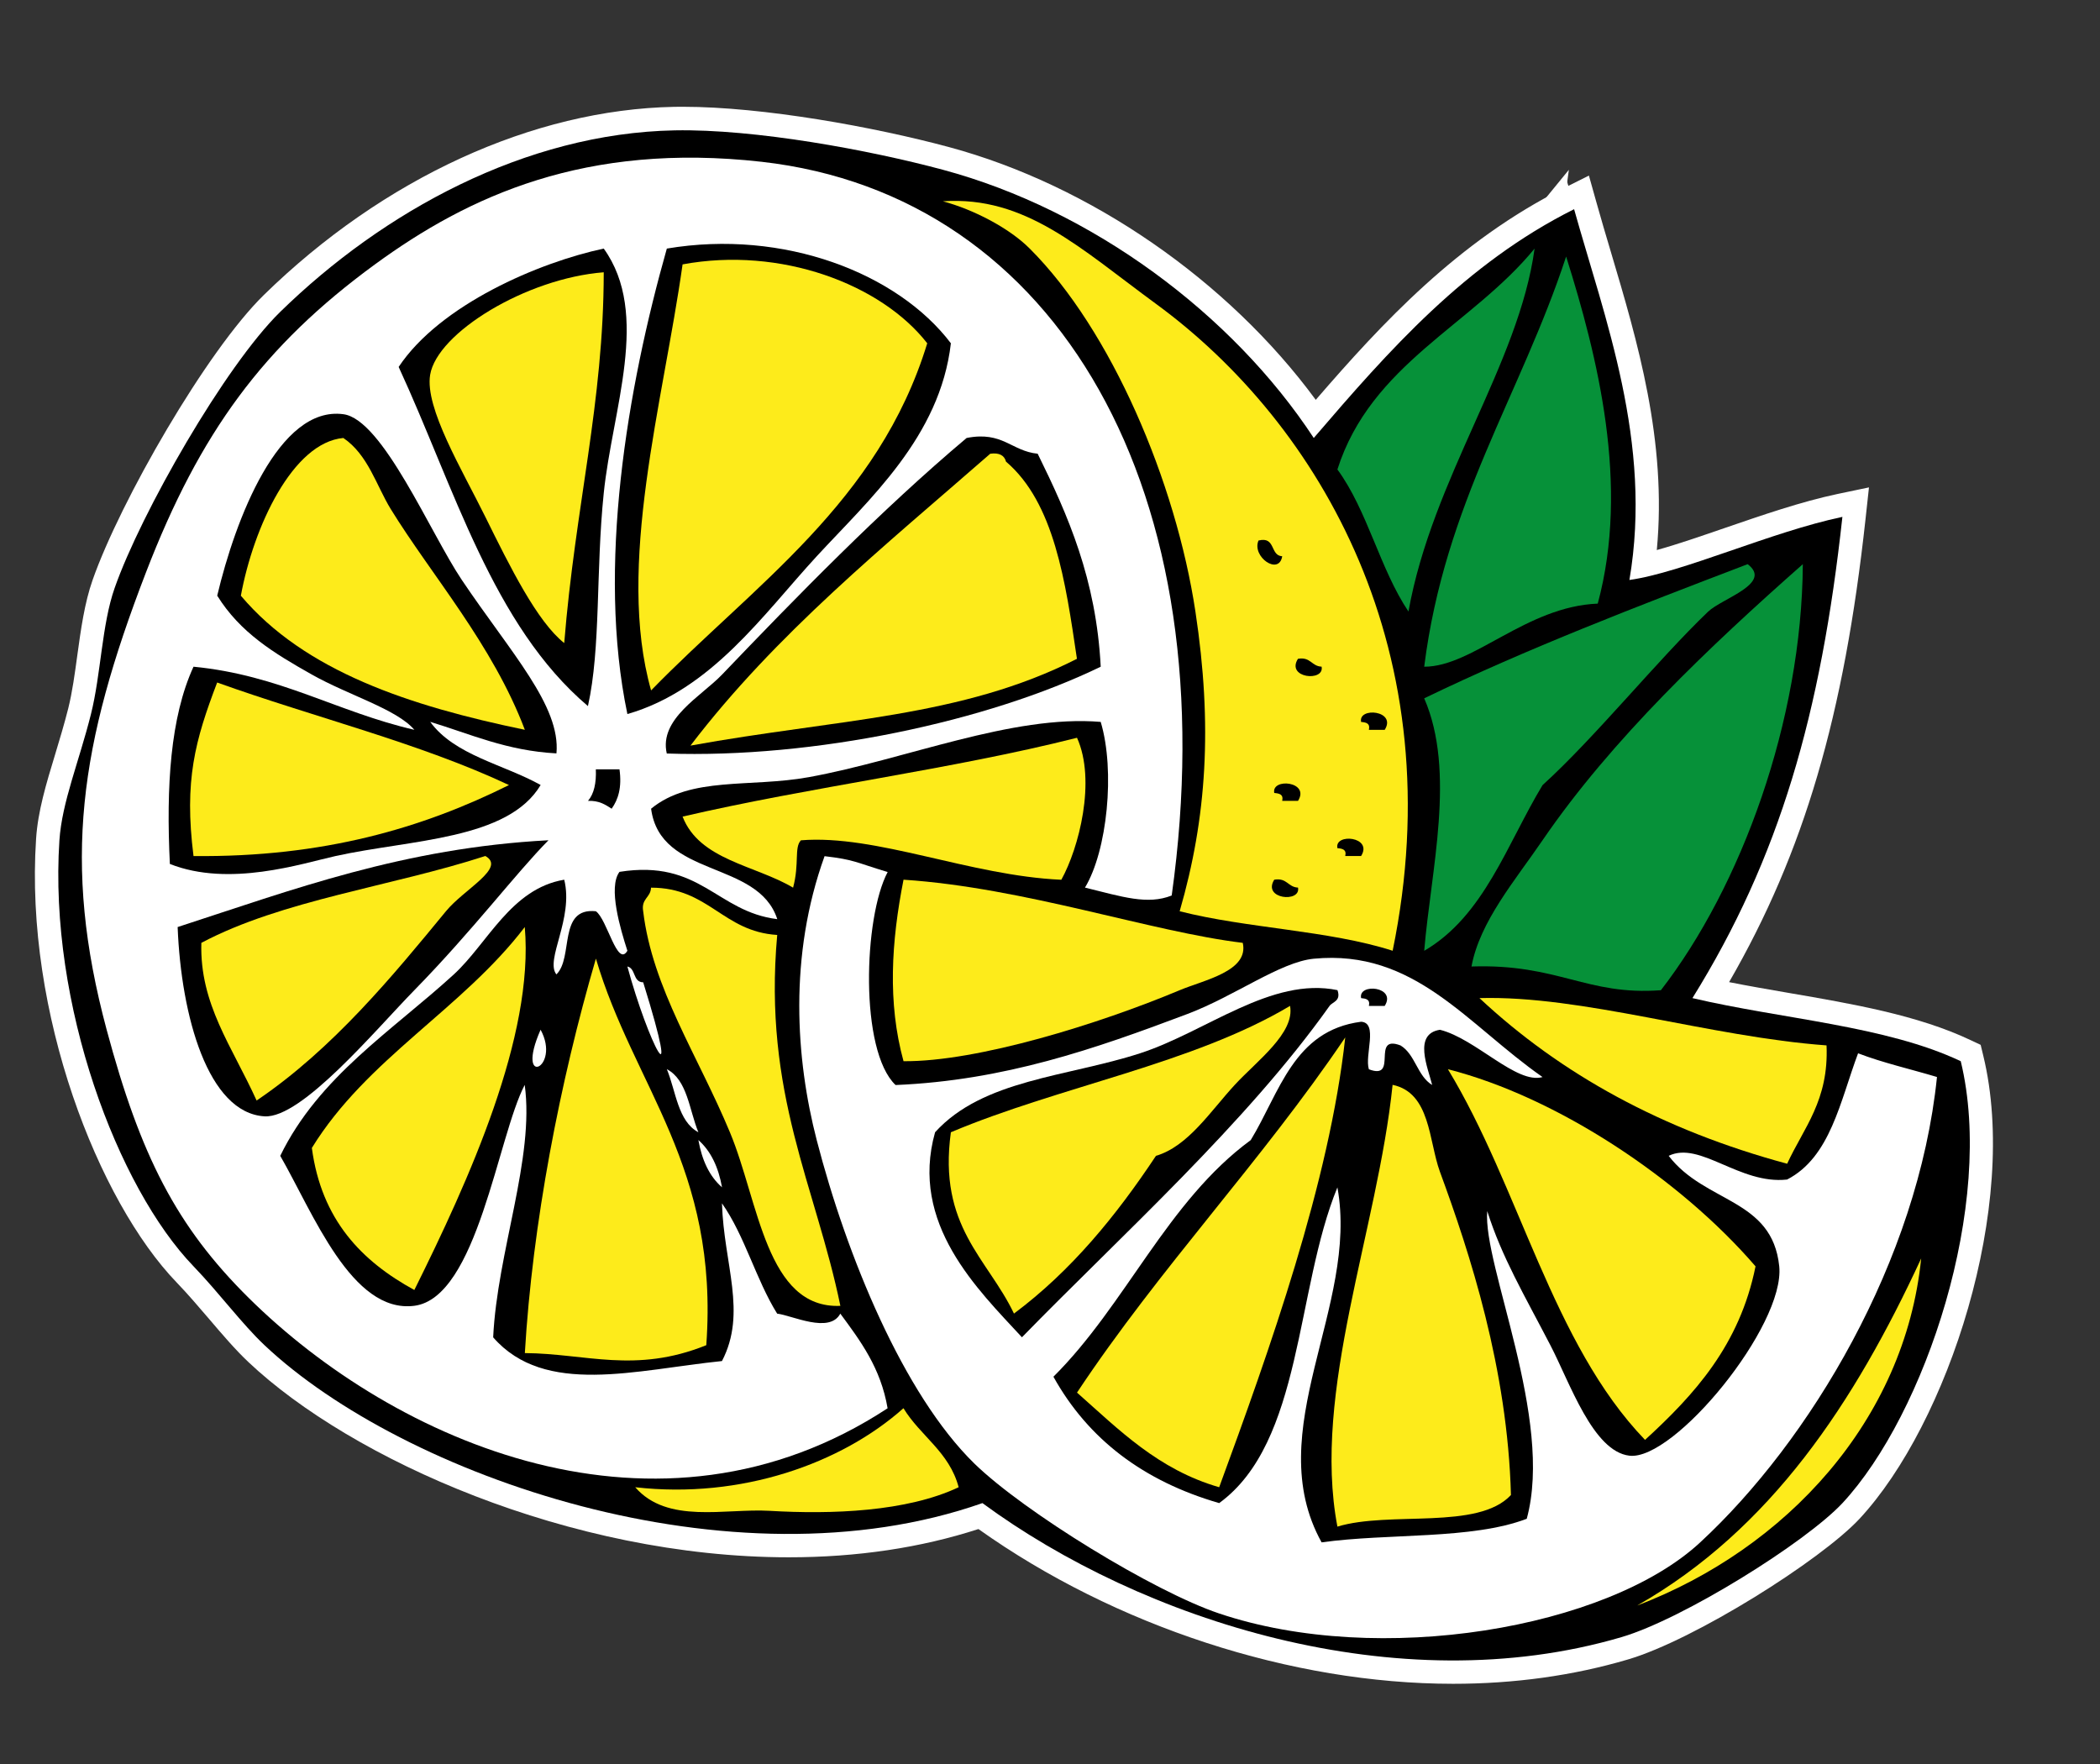 <?xml version="1.0" encoding="utf-8"?>
<!-- Generator: Adobe Illustrator 15.0.0, SVG Export Plug-In . SVG Version: 6.00 Build 0)  -->
<!DOCTYPE svg PUBLIC "-//W3C//DTD SVG 1.1//EN" "http://www.w3.org/Graphics/SVG/1.1/DTD/svg11.dtd">
<svg version="1.1" id="Ebene_1" xmlns="http://www.w3.org/2000/svg" xmlns:xlink="http://www.w3.org/1999/xlink" x="0px" y="0px"
	 width="33.75px" height="28.35px" viewBox="0 0 33.75 28.35" enable-background="new 0 0 33.75 28.35" xml:space="preserve">
<rect x="0" y="0" width="33.75" height="28.35" fill="#333333" stroke="none"/>
<g>
	<path fill-rule="evenodd" clip-rule="evenodd" d="M21.114,7.039c1.21-1.411,2.437-2.803,4.184-3.677
		c0.489,1.749,1.266,3.75,0.889,5.959c0.854-0.119,2.269-0.771,3.423-1.014c-0.345,3.166-1.01,5.48-2.41,7.734
		c1.438,0.338,3.106,0.443,4.312,1.014c0.558,2.295-0.572,5.672-1.901,7.102c-0.594,0.635-2.562,1.863-3.551,2.154
		c-3.604,1.059-7.711-0.271-10.271-2.154c-4.035,1.416-9.317-0.443-11.537-2.537c-0.365-0.344-0.727-0.838-1.141-1.268
		c-1.221-1.266-2.33-4.214-2.156-6.847c0.041-0.614,0.314-1.259,0.507-2.028c0.161-0.641,0.174-1.441,0.381-2.028
		c0.423-1.206,1.776-3.573,2.662-4.438c1.647-1.609,3.934-2.87,6.34-2.916c1.29-0.024,3.128,0.316,4.311,0.634
		C17.548,3.372,19.803,5.042,21.114,7.039z"/>
	<path fill="#FFFFFF" d="M23.354,27.061c-2.599,0-5.435-0.927-7.629-2.487c-0.928,0.301-1.952,0.454-3.047,0.454
		c-3.519,0-7.032-1.577-8.684-3.136c-0.209-0.197-0.418-0.441-0.635-0.696C3.192,21.001,3.021,20.8,2.84,20.612
		c-1.257-1.303-2.446-4.327-2.26-7.133c0.029-0.443,0.163-0.884,0.305-1.351c0.071-0.236,0.146-0.482,0.212-0.744
		c0.066-0.264,0.105-0.557,0.145-0.849c0.057-0.415,0.116-0.844,0.246-1.213c0.445-1.269,1.831-3.681,2.753-4.582
		c1.922-1.878,4.326-2.979,6.595-3.023l0.139-0.001c1.291,0,3.078,0.325,4.277,0.648c2.271,0.612,4.486,2.147,5.894,4.062
		c1.063-1.23,2.284-2.55,3.984-3.401l0.406-0.203l0.123,0.438c0.072,0.258,0.15,0.521,0.23,0.789
		c0.426,1.432,0.904,3.036,0.738,4.791c0.326-0.09,0.701-0.22,1.091-0.354c0.605-0.208,1.231-0.424,1.813-0.547l0.506-0.106
		l-0.056,0.514c-0.344,3.15-0.987,5.351-2.192,7.437c0.316,0.063,0.639,0.118,0.961,0.174c1.018,0.175,2.07,0.355,2.92,0.758
		l0.162,0.076l0.042,0.174c0.585,2.407-0.568,5.916-1.991,7.445c-0.621,0.665-2.649,1.944-3.72,2.259
		C25.283,26.93,24.337,27.061,23.354,27.061z M15.851,23.737l0.16,0.117c2.851,2.098,6.896,2.989,9.943,2.097
		c0.937-0.276,2.845-1.477,3.383-2.051c1.23-1.324,2.274-4.436,1.85-6.58c-0.734-0.31-1.662-0.469-2.562-0.623
		c-0.512-0.089-1.024-0.177-1.511-0.291l-0.508-0.12l0.275-0.443c1.245-2.003,1.923-4.072,2.293-7.041
		c-0.394,0.112-0.807,0.254-1.211,0.393c-0.642,0.222-1.249,0.431-1.725,0.497l-0.508,0.07l0.086-0.505
		c0.307-1.795-0.199-3.495-0.646-4.994c-0.035-0.119-0.07-0.236-0.104-0.353c-1.53,0.879-2.661,2.198-3.667,3.371l-0.324,0.378
		l-0.274-0.417c-1.284-1.955-3.485-3.547-5.744-4.155c-1.15-0.31-2.859-0.623-4.082-0.623l-0.125,0.001
		c-2.08,0.04-4.298,1.063-6.084,2.809c-0.833,0.814-2.154,3.11-2.57,4.294C2.09,9.87,2.04,10.243,1.985,10.638
		c-0.043,0.32-0.088,0.64-0.161,0.929c-0.068,0.273-0.147,0.532-0.222,0.779c-0.134,0.443-0.25,0.825-0.274,1.183
		c-0.169,2.563,0.933,5.402,2.052,6.562c0.192,0.2,0.374,0.412,0.549,0.618c0.198,0.233,0.388,0.457,0.579,0.638
		c1.544,1.456,4.846,2.931,8.169,2.931c1.084,0,2.089-0.16,2.986-0.475L15.851,23.737z"/>
</g>
<g>
	<path fill-rule="evenodd" clip-rule="evenodd" fill="#FFFFFF" d="M28.595,20.352c0.095,0.955-1.69,3.129-2.408,3.043
		c-0.586-0.068-0.957-1.174-1.27-1.775c-0.427-0.822-0.779-1.414-1.015-2.156c-0.074,0.869,1.073,3.34,0.635,4.945
		c-0.886,0.338-2.224,0.229-3.297,0.379c-0.994-1.795,0.604-3.789,0.254-5.705c-0.677,1.65-0.556,4.096-1.9,5.074
		c-1.215-0.352-2.104-1.025-2.664-2.031c1.165-1.158,1.829-2.818,3.171-3.803c0.465-0.762,0.688-1.762,1.774-1.902
		c0.279,0.016,0.053,0.539,0.125,0.764c0.484,0.184,0.025-0.568,0.509-0.383c0.237,0.143,0.269,0.492,0.508,0.635
		c-0.068-0.277-0.309-0.82,0.125-0.887c0.577,0.144,1.23,0.879,1.649,0.76c-1.216-0.848-2.053-2.058-3.677-1.902
		c-0.541,0.053-1.271,0.602-2.03,0.888c-1.489,0.562-2.945,1.069-4.691,1.142c-0.581-0.555-0.514-2.695-0.127-3.423
		c-0.532-0.161-0.532-0.198-1.014-0.255c-0.578,1.602-0.464,3.256-0.126,4.564c0.479,1.854,1.391,4.082,2.535,5.199
		c0.801,0.779,2.885,2.057,3.933,2.408c2.571,0.865,6.24,0.242,7.731-1.143c1.752-1.619,3.502-4.516,3.805-7.479
		c-0.423-0.127-0.871-0.228-1.268-0.381c-0.288,0.768-0.444,1.67-1.141,2.029c-0.764,0.084-1.399-0.625-1.903-0.381
		C27.403,19.34,28.483,19.258,28.595,20.352z"/>
	<path fill="#FFFFFF" d="M22.247,26.702c-1.003,0-1.962-0.145-2.773-0.417c-1.099-0.369-3.231-1.675-4.075-2.495
		c-1.23-1.201-2.168-3.563-2.637-5.374c-0.302-1.172-0.524-2.952,0.137-4.786l0.101-0.28l0.295,0.035
		c0.375,0.044,0.496,0.081,0.755,0.166l0.76,0.235l-0.214,0.403c-0.312,0.586-0.355,2.296-0.031,2.862
		c1.589-0.096,2.929-0.559,4.385-1.107c0.292-0.11,0.586-0.266,0.871-0.416c0.444-0.234,0.864-0.456,1.255-0.494
		c1.383-0.14,2.248,0.602,3.09,1.308c0.269,0.225,0.541,0.453,0.838,0.66l0.648,0.452l-0.761,0.216
		c-0.37,0.107-0.779-0.135-1.185-0.401c-0.142-0.094-0.287-0.188-0.421-0.259c0.016,0.066,0.037,0.136,0.05,0.181l0.258,1.027
		l-0.771-0.459c-0.158-0.094-0.254-0.225-0.328-0.347c-0.117,0.155-0.279,0.177-0.368,0.177c-0.081,0-0.167-0.018-0.261-0.054
		l-0.169-0.063l-0.055-0.172c-0.047-0.146-0.035-0.303-0.019-0.446c-0.397,0.152-0.616,0.542-0.908,1.118
		c-0.094,0.187-0.189,0.372-0.295,0.547l-0.099,0.107c-0.72,0.528-1.234,1.269-1.779,2.054c-0.353,0.509-0.716,1.032-1.145,1.499
		c0.482,0.741,1.177,1.255,2.114,1.562c0.644-0.583,0.864-1.658,1.097-2.791c0.14-0.686,0.286-1.395,0.537-2.009l0.486-1.185
		l0.23,1.26c0.165,0.906-0.059,1.798-0.275,2.659c-0.242,0.963-0.472,1.877-0.127,2.709c0.327-0.033,0.672-0.05,1.017-0.066
		c0.617-0.028,1.253-0.059,1.74-0.197c0.161-0.896-0.147-2.086-0.399-3.055c-0.181-0.696-0.323-1.246-0.29-1.634l0.161-1.88
		l0.57,1.799c0.179,0.564,0.43,1.036,0.746,1.634l0.244,0.463c0.064,0.125,0.133,0.271,0.204,0.426
		c0.181,0.392,0.517,1.12,0.776,1.15c0.093,0,0.448-0.178,0.945-0.728c0.696-0.77,1.079-1.573,1.046-1.906
		c-0.045-0.443-0.288-0.597-0.748-0.85c-0.315-0.174-0.674-0.37-0.953-0.735l-0.279-0.364l0.414-0.201
		c0.359-0.173,0.806-0.03,1.192,0.135c0.246,0.106,0.501,0.216,0.746,0.216c0.379-0.184,0.561-0.733,0.753-1.314
		c0.053-0.161,0.106-0.322,0.164-0.479l0.134-0.354l0.353,0.137c0.254,0.098,0.529,0.173,0.805,0.248
		c0.146,0.04,0.293,0.08,0.436,0.123l0.297,0.089l-0.031,0.309c-0.341,3.334-2.326,6.24-3.923,7.716
		C26.508,26.059,24.414,26.702,22.247,26.702z M13.509,14.175c-0.476,1.551-0.28,3.047-0.02,4.054
		c0.442,1.713,1.314,3.932,2.434,5.024c0.769,0.748,2.788,1.985,3.79,2.321c0.735,0.247,1.611,0.378,2.534,0.378
		c1.957,0,3.896-0.579,4.823-1.439c1.563-1.444,3.263-4.119,3.649-6.932c-0.039-0.011-0.077-0.021-0.116-0.031
		c-0.172-0.048-0.343-0.095-0.51-0.146c-0.012,0.035-0.023,0.07-0.035,0.105c-0.22,0.667-0.47,1.423-1.165,1.781l-0.131,0.04
		c-0.086,0.009-0.174,0.01-0.255,0.007c0.23,0.222,0.414,0.524,0.46,0.977c0.069,0.698-0.571,1.751-1.236,2.485
		c-0.402,0.443-0.989,0.974-1.502,0.974c-0.654-0.072-1.03-0.694-1.319-1.292c0.118,0.701,0.157,1.41-0.012,2.026l-0.05,0.184
		l-0.178,0.068c-0.616,0.235-1.4,0.271-2.158,0.308c-0.418,0.02-0.837,0.038-1.22,0.092l-0.255,0.036l-0.125-0.226
		c-0.242-0.437-0.349-0.879-0.373-1.321c-0.189,0.316-0.424,0.593-0.725,0.812l-0.148,0.108l-0.176-0.051
		c-1.312-0.38-2.283-1.123-2.888-2.209l-0.138-0.248l0.202-0.2c0.471-0.469,0.855-1.022,1.262-1.608
		c0.542-0.78,1.101-1.587,1.89-2.185c0.082-0.141,0.156-0.287,0.23-0.435c0.327-0.646,0.734-1.448,1.779-1.584
		c0.215,0.006,0.346,0.069,0.435,0.176c0.045,0.054,0.076,0.112,0.097,0.173c0.088-0.001,0.174,0.013,0.273,0.05
		c0.044-0.064,0.112-0.136,0.212-0.189c-0.497-0.334-1.015-0.541-1.694-0.478c-0.244,0.024-0.6,0.212-0.977,0.411
		c-0.306,0.161-0.622,0.328-0.957,0.454c-1.575,0.594-3.024,1.092-4.808,1.166l-0.159,0.006l-0.115-0.109
		c-0.664-0.634-0.634-2.466-0.356-3.456C13.671,14.216,13.6,14.194,13.509,14.175z"/>
</g>
<g>
	<path fill-rule="evenodd" clip-rule="evenodd" fill="#FFFFFF" d="M10.083,15.28c-0.111-0.346-0.314-1.019-0.127-1.268
		c1.303-0.206,1.557,0.64,2.536,0.76c-0.311-0.956-1.88-0.656-2.028-1.775c0.639-0.525,1.595-0.336,2.535-0.507
		c1.548-0.282,3.267-1.008,4.691-0.888c0.236,0.786,0.104,2.074-0.253,2.663c0.606,0.149,1.005,0.281,1.394,0.127
		C19.738,7.91,17.006,3.137,12.239,2.6C9.411,2.283,7.531,3.149,6.026,4.249c-1.793,1.31-2.813,2.703-3.678,4.945
		c-1.07,2.776-1.355,4.666-0.634,7.355c0.543,2.023,1.121,3.16,2.282,4.309c2.345,2.322,6.581,4.193,10.269,1.775
		c-0.11-0.648-0.437-1.084-0.76-1.521c-0.175,0.328-0.777,0.027-1.015,0c-0.341-0.547-0.521-1.254-0.887-1.773
		c0.03,0.982,0.406,1.756,0,2.535c-1.381,0.141-2.849,0.572-3.677-0.381c0.065-1.373,0.668-2.881,0.507-4.057
		C8,18.258,7.673,20.855,6.659,20.986c-1.008,0.129-1.629-1.498-2.155-2.41c0.619-1.273,1.797-2.008,2.79-2.916
		c0.545-0.5,0.917-1.378,1.774-1.522c0.155,0.626-0.312,1.288-0.126,1.522c0.279-0.27,0.021-1.078,0.634-1.015
		C9.758,14.77,9.92,15.556,10.083,15.28z"/>
	<path fill="#FFFFFF" d="M10.514,24.139c-2.34,0-4.875-1.127-6.781-3.015c-1.185-1.172-1.808-2.344-2.381-4.478
		c-0.786-2.931-0.379-4.928,0.646-7.588C2.9,6.722,3.967,5.289,5.805,3.946c1.049-0.767,2.739-1.787,5.283-1.787
		c0.385,0,0.786,0.023,1.192,0.069c2.033,0.229,3.769,1.202,5.02,2.814c1.758,2.266,2.434,5.605,1.902,9.402l-0.03,0.217
		l-0.203,0.08c-0.409,0.163-0.872,0.077-1.429-0.063l-0.688-0.17l0.265-0.437c0.271-0.446,0.386-1.426,0.272-2.107
		c-0.829,0-1.755,0.249-2.666,0.495c-0.547,0.148-1.113,0.3-1.657,0.4c-0.327,0.059-0.655,0.079-0.972,0.096
		c-0.463,0.026-0.875,0.049-1.192,0.205c0.115,0.21,0.365,0.321,0.738,0.473c0.449,0.182,1.008,0.409,1.208,1.024l0.182,0.56
		l-0.584-0.071c-0.48-0.059-0.813-0.262-1.107-0.441c-0.327-0.199-0.608-0.369-1.087-0.346c0.008,0.125,0.046,0.367,0.188,0.807
		l0.052,0.161l-0.195,0.329l-0.286,0.059c-0.285-0.001-0.421-0.241-0.531-0.48c-0.001,0.006-0.002,0.013-0.003,0.019
		C9.442,15.47,9.4,15.739,9.203,15.93l-0.297,0.287l-0.257-0.323c-0.205-0.259-0.116-0.581-0.031-0.893
		c0.027-0.099,0.055-0.203,0.076-0.308c-0.234,0.164-0.43,0.41-0.634,0.665c-0.166,0.208-0.331,0.412-0.512,0.578
		c-0.249,0.228-0.509,0.444-0.769,0.661c-0.724,0.603-1.41,1.175-1.849,1.972c0.063,0.116,0.128,0.24,0.195,0.368
		c0.371,0.71,0.879,1.681,1.422,1.681c0.523-0.063,0.905-1.368,1.134-2.147c0.146-0.496,0.271-0.924,0.422-1.21l0.545-1.033
		l0.158,1.157c0.101,0.741-0.064,1.548-0.239,2.402c-0.106,0.521-0.216,1.058-0.255,1.563c0.276,0.253,0.655,0.367,1.203,0.367
		c0.402,0,0.838-0.06,1.301-0.123c0.177-0.024,0.354-0.049,0.531-0.07c0.123-0.364,0.062-0.753-0.012-1.228
		c-0.046-0.298-0.094-0.611-0.105-0.947l-0.039-1.25l0.72,1.022c0.219,0.311,0.372,0.667,0.52,1.013
		c0.099,0.229,0.193,0.449,0.302,0.646c0.031,0.009,0.063,0.018,0.097,0.027c0.123,0.035,0.274,0.08,0.373,0.08l0.279-0.524
		l0.326,0.524c0.336,0.454,0.704,0.952,0.828,1.682l0.041,0.241l-0.205,0.135C13.266,23.737,11.934,24.139,10.514,24.139z
		 M11.088,2.909c-1.793,0-3.287,0.507-4.841,1.643c-1.71,1.25-2.705,2.589-3.549,4.777C1.73,11.84,1.344,13.72,2.077,16.452
		c0.541,2.014,1.091,3.059,2.184,4.139c1.769,1.752,4.107,2.798,6.253,2.798c1.186,0,2.304-0.313,3.328-0.932
		c-0.093-0.32-0.252-0.585-0.433-0.842c-0.225,0.053-0.558-0.02-0.789-0.086c-0.068-0.021-0.128-0.04-0.172-0.046l-0.179-0.021
		l-0.096-0.153c-0.005-0.009-0.011-0.019-0.017-0.027c-0.022,0.253-0.085,0.508-0.219,0.764l-0.093,0.18l-0.201,0.021
		c-0.24,0.024-0.483,0.058-0.725,0.091c-0.467,0.064-0.949,0.131-1.403,0.131c-0.531,0-1.302-0.075-1.871-0.729l-0.099-0.113
		l0.007-0.15c0.013-0.269,0.044-0.54,0.087-0.812c-0.24,0.379-0.539,0.645-0.933,0.695c-1.088,0.139-1.736-1.096-2.247-2.073
		c-0.098-0.187-0.191-0.365-0.281-0.521l-0.1-0.173l0.087-0.179c0.502-1.032,1.331-1.723,2.132-2.391
		c0.251-0.21,0.502-0.419,0.742-0.638c0.153-0.142,0.292-0.316,0.433-0.494c0.374-0.468,0.798-0.998,1.533-1.122l0.342-0.058
		l0.083,0.337c0.019,0.074,0.03,0.147,0.037,0.22c0.012,0,0.024-0.001,0.037-0.001c0.008-0.185,0.052-0.349,0.151-0.48l0.091-0.121
		l0.15-0.024c0.143-0.022,0.275-0.034,0.397-0.036c-0.1-0.151-0.173-0.335-0.203-0.559l-0.027-0.207l0.161-0.132
		c0.522-0.429,1.186-0.466,1.827-0.501c0.287-0.016,0.584-0.031,0.879-0.085c0.513-0.093,1.063-0.242,1.596-0.386
		c1.076-0.291,2.192-0.593,3.194-0.506l0.254,0.021l0.073,0.244c0.217,0.721,0.167,1.774-0.087,2.515
		c0.211,0.05,0.388,0.082,0.531,0.076c0.439-3.488-0.192-6.529-1.786-8.583c-1.124-1.449-2.684-2.323-4.511-2.529
		C11.819,2.93,11.446,2.909,11.088,2.909z"/>
</g>
<g>
	<path fill-rule="evenodd" clip-rule="evenodd" fill="#FDEB1B" d="M16.549,3.995c1.31,1.307,2.348,3.75,2.663,5.833
		c0.277,1.829,0.183,3.313-0.253,4.817c1.077,0.275,2.399,0.306,3.423,0.635c0.984-4.789-1.161-8.462-3.804-10.397
		c-1.216-0.89-2.095-1.738-3.424-1.648C15.65,3.369,16.218,3.664,16.549,3.995z"/>
	<path fill="#FFFFFF" d="M22.665,15.766l-0.398-0.128c-0.532-0.172-1.18-0.262-1.806-0.349c-0.536-0.074-1.09-0.151-1.595-0.28
		l-0.375-0.096l0.107-0.372c0.431-1.486,0.505-2.922,0.243-4.656c-0.323-2.13-1.374-4.443-2.558-5.624
		c-0.267-0.268-0.771-0.541-1.228-0.664l-2.162-0.585l2.234-0.151c1.283-0.083,2.154,0.576,3.172,1.346
		c0.161,0.122,0.326,0.247,0.499,0.373c3.354,2.458,4.831,6.486,3.949,10.775L22.665,15.766z M19.423,14.366
		c0.367,0.073,0.759,0.127,1.141,0.181c0.512,0.071,1.037,0.144,1.525,0.263c0.976-5.668-2.593-8.789-3.733-9.624
		c-0.175-0.128-0.344-0.256-0.508-0.38c-0.118-0.089-0.231-0.175-0.343-0.258c0.995,1.367,1.792,3.336,2.077,5.225
		C19.84,11.47,19.792,12.905,19.423,14.366z"/>
</g>
<g>
	<path fill-rule="evenodd" clip-rule="evenodd" d="M15.282,5.517c-0.173,1.503-1.317,2.512-2.156,3.423
		c-0.858,0.931-1.69,2.147-3.043,2.536C9.59,9.121,10.08,6.244,10.717,3.995C12.6,3.678,14.43,4.393,15.282,5.517z"/>
	<path fill="#FFFFFF" d="M9.799,11.948l-0.083-0.396c-0.537-2.568,0.052-5.583,0.64-7.66l0.064-0.229l0.234-0.039
		C12.573,3.302,14.602,4,15.581,5.291l0.091,0.12l-0.017,0.15c-0.165,1.436-1.14,2.46-1.923,3.284l-0.33,0.35
		c-0.153,0.166-0.305,0.341-0.459,0.519c-0.722,0.832-1.541,1.774-2.756,2.124L9.799,11.948z M11.013,4.331
		c-0.433,1.587-1,4.299-0.64,6.639c0.801-0.364,1.411-1.067,2.004-1.75c0.159-0.183,0.316-0.364,0.474-0.535l0.338-0.359
		c0.711-0.748,1.513-1.59,1.7-2.701C14.088,4.687,12.517,4.151,11.013,4.331z"/>
</g>
<g>
	<path fill-rule="evenodd" clip-rule="evenodd" fill="#FDEB1B" d="M10.97,4.249c-0.313,2.22-1.073,4.845-0.506,6.847
		c1.647-1.692,3.656-3.021,4.438-5.579C14.162,4.567,12.546,3.957,10.97,4.249z"/>
	<path fill="#FFFFFF" d="M10.28,11.822l-0.177-0.625c-0.457-1.613-0.11-3.533,0.226-5.391c0.099-0.55,0.197-1.092,0.27-1.611
		l0.038-0.268l0.265-0.049c1.617-0.298,3.441,0.311,4.295,1.407l0.12,0.154L15.26,5.627c-0.633,2.07-2.027,3.368-3.376,4.624
		c-0.39,0.363-0.779,0.725-1.151,1.107L10.28,11.822z M11.301,4.578c-0.068,0.443-0.15,0.9-0.234,1.363
		c-0.274,1.517-0.556,3.077-0.375,4.402c0.225-0.216,0.453-0.429,0.682-0.642c1.289-1.199,2.508-2.334,3.108-4.1
		C13.8,4.871,12.497,4.44,11.301,4.578z"/>
</g>
<g>
	<path fill-rule="evenodd" clip-rule="evenodd" d="M9.703,3.995c0.756,1.052,0.138,2.584,0,3.931
		c-0.129,1.25-0.045,2.482-0.254,3.422c-1.532-1.299-2.148-3.515-3.042-5.451C7.074,4.895,8.666,4.215,9.703,3.995z"/>
	<path fill="#FFFFFF" d="M9.681,12.037l-0.474-0.402c-1.243-1.055-1.908-2.658-2.55-4.208c-0.192-0.462-0.383-0.925-0.59-1.372
		l-0.088-0.19L6.095,5.69c0.698-1.05,2.32-1.805,3.531-2.062l0.239-0.051l0.143,0.199c0.655,0.912,0.441,2.051,0.234,3.153
		c-0.065,0.35-0.131,0.698-0.166,1.035c-0.052,0.507-0.069,1.011-0.085,1.493c-0.023,0.713-0.046,1.387-0.176,1.973L9.681,12.037z
		 M6.839,5.942c0.176,0.393,0.343,0.795,0.51,1.197c0.532,1.283,1.039,2.506,1.836,3.421c0.031-0.353,0.043-0.734,0.057-1.128
		c0.017-0.499,0.034-1.02,0.088-1.544c0.037-0.356,0.105-0.726,0.175-1.096c0.167-0.889,0.326-1.734,0.018-2.368
		C8.545,4.68,7.408,5.245,6.839,5.942z"/>
</g>
<g>
	<path fill-rule="evenodd" clip-rule="evenodd" fill="#FDEB1B" d="M6.913,6.024C6.825,6.556,7.427,7.55,7.8,8.307
		c0.396,0.802,0.833,1.684,1.268,2.028C9.245,8.13,9.701,6.482,9.703,4.376C8.455,4.473,7.024,5.35,6.913,6.024z"/>
	<path fill="#FFFFFF" d="M9.386,11.064l-0.551-0.436c-0.502-0.397-0.944-1.292-1.372-2.156c-0.069-0.14-0.146-0.289-0.226-0.441
		C6.852,7.287,6.451,6.518,6.543,5.963c0.155-0.937,1.851-1.861,3.131-1.96l0.404-0.031l0,0.406
		c-0.001,1.27-0.162,2.359-0.332,3.513c-0.115,0.779-0.233,1.584-0.304,2.475L9.386,11.064z M9.321,4.81
		C8.298,5.025,7.347,5.7,7.283,6.085C7.232,6.394,7.62,7.14,7.904,7.686c0.082,0.157,0.161,0.311,0.233,0.455
		C8.335,8.542,8.561,9,8.787,9.375c0.065-0.556,0.142-1.081,0.218-1.595C9.15,6.791,9.289,5.849,9.321,4.81z"/>
</g>
<g>
	<path fill-rule="evenodd" clip-rule="evenodd" d="M6.659,11.729c-0.283-0.333-1.06-0.556-1.647-0.888
		c-0.613-0.345-1.152-0.674-1.521-1.268c0.292-1.232,0.99-3.056,2.028-2.916c0.63,0.083,1.395,1.906,1.902,2.662
		c0.792,1.177,1.592,2.026,1.522,2.789c-0.803-0.043-1.38-0.311-2.029-0.507c0.392,0.538,1.178,0.682,1.775,1.015
		C8.162,13.5,6.606,13.49,5.392,13.758c-0.547,0.122-1.708,0.505-2.662,0.127c-0.061-1.243,0.007-2.359,0.38-3.17
		C4.499,10.849,5.422,11.444,6.659,11.729z"/>
	<path fill="#FFFFFF" d="M3.667,14.422c-0.397,0-0.759-0.063-1.075-0.189l-0.225-0.089l-0.012-0.241
		c-0.074-1.508,0.058-2.571,0.414-3.345l0.111-0.242l0.266,0.026c0.201,0.019,0.392,0.047,0.576,0.083
		c-0.206-0.185-0.391-0.396-0.55-0.653L3.089,9.64l0.036-0.152c0.237-1.003,0.966-3.403,2.443-3.201
		c0.593,0.079,1.055,0.847,1.692,2.01C7.432,8.61,7.591,8.903,7.731,9.112c0.181,0.27,0.363,0.521,0.535,0.76
		c0.624,0.864,1.116,1.547,1.05,2.272l-0.033,0.359l-0.087-0.004l-0.185,0.31c-0.491,0.823-1.588,0.994-2.65,1.159
		c-0.303,0.047-0.605,0.094-0.888,0.156l-0.24,0.058C4.825,14.283,4.266,14.422,3.667,14.422z M3.093,13.608
		c0.599,0.147,1.437-0.024,1.958-0.154l0.258-0.063c0.299-0.066,0.617-0.116,0.936-0.165c0.681-0.106,1.38-0.215,1.81-0.493
		c-0.043-0.018-0.087-0.036-0.13-0.054c-0.332-0.137-0.67-0.276-0.957-0.494l-0.394-0.091c-0.521-0.12-0.986-0.292-1.436-0.458
		c-0.581-0.214-1.132-0.418-1.789-0.515C3.139,11.719,3.057,12.522,3.093,13.608z M6.237,11.006l0.785,0.238
		c0.16,0.048,0.315,0.101,0.47,0.153c0.334,0.113,0.655,0.222,1.014,0.286c-0.138-0.388-0.474-0.854-0.848-1.373
		c-0.176-0.244-0.363-0.503-0.549-0.78c-0.15-0.224-0.323-0.537-0.506-0.873C6.322,8.146,5.739,7.081,5.468,7.03
		c-0.001,0-0.002,0-0.003,0c-0.586,0-1.199,1.009-1.571,2.473c0.315,0.435,0.761,0.708,1.302,1.012
		c0.207,0.117,0.438,0.219,0.661,0.317C5.987,10.89,6.115,10.947,6.237,11.006z"/>
</g>
<g>
	<path fill-rule="evenodd" clip-rule="evenodd" fill="#FDEB1B" d="M6.279,8.18C6.048,7.803,5.916,7.309,5.518,7.039
		C4.704,7.112,4.074,8.467,3.871,9.574c1.025,1.214,2.708,1.771,4.564,2.155C7.917,10.359,6.934,9.244,6.279,8.18z"/>
	<path fill="#FFFFFF" d="M9.026,12.235l-0.667-0.138c-1.707-0.353-3.609-0.9-4.774-2.281L3.47,9.681l0.032-0.174
		c0.24-1.304,0.962-2.749,1.982-2.841l0.133-0.012l0.111,0.075c0.363,0.247,0.542,0.61,0.699,0.931
		c0.055,0.112,0.109,0.223,0.171,0.324C6.8,8.31,7.033,8.642,7.273,8.985c0.535,0.763,1.141,1.626,1.513,2.612L9.026,12.235z
		 M4.275,9.465c0.871,0.937,2.205,1.419,3.515,1.736c-0.323-0.633-0.732-1.217-1.131-1.786c-0.249-0.356-0.49-0.7-0.699-1.04
		C5.886,8.255,5.82,8.124,5.755,7.99C5.653,7.783,5.556,7.585,5.421,7.445C4.979,7.625,4.493,8.476,4.275,9.465z"/>
</g>
<g>
	<path fill-rule="evenodd" clip-rule="evenodd" fill="#FDEB1B" d="M3.11,13.758c2.093,0.022,3.688-0.453,5.07-1.141
		c-1.436-0.676-3.136-1.09-4.69-1.648C3.135,11.9,2.957,12.544,3.11,13.758z"/>
	<path fill="#FFFFFF" d="M3.252,14.134L3.252,14.134l-0.473-0.004l-0.041-0.325c-0.169-1.338,0.049-2.044,0.402-2.969l0.131-0.343
		l0.346,0.124c0.546,0.196,1.11,0.374,1.675,0.552c1.032,0.326,2.098,0.663,3.048,1.11l0.701,0.33l-0.693,0.345
		C6.729,13.758,5.11,14.134,3.252,14.134z M3.714,11.445c-0.212,0.602-0.33,1.127-0.266,1.937c1.367-0.021,2.597-0.264,3.803-0.755
		c-0.703-0.276-1.453-0.513-2.185-0.744C4.612,11.74,4.159,11.597,3.714,11.445z"/>
</g>
<g>
	<path fill-rule="evenodd" clip-rule="evenodd" d="M17.69,10.715c-1.823,0.884-4.611,1.476-6.974,1.395
		c-0.128-0.558,0.554-0.919,0.888-1.268c1.183-1.236,2.551-2.642,3.931-3.803c0.579-0.114,0.719,0.211,1.142,0.253
		C17.165,8.283,17.618,9.309,17.69,10.715z"/>
	<path fill="#FFFFFF" d="M11.155,12.492c-0.152,0-0.302-0.002-0.451-0.007l-0.288-0.01l-0.064-0.281
		c-0.149-0.646,0.356-1.071,0.724-1.381c0.094-0.079,0.186-0.155,0.258-0.23c1.183-1.236,2.562-2.653,3.96-3.831l0.169-0.081
		c0.49-0.098,0.758,0.044,0.97,0.148c0.107,0.052,0.184,0.09,0.282,0.1l0.207,0.021l0.092,0.187c0.491,0.996,0.976,2.091,1.052,3.57
		l0.013,0.248l-0.224,0.108C16.049,11.927,13.42,12.492,11.155,12.492z M15.697,7.393c-1.343,1.14-2.675,2.51-3.821,3.708
		c-0.089,0.093-0.201,0.188-0.317,0.286c-0.157,0.132-0.29,0.249-0.376,0.355c2.06-0.004,4.424-0.493,6.116-1.258
		c-0.1-1.137-0.464-2.012-0.877-2.861c-0.127-0.036-0.23-0.087-0.32-0.131C15.954,7.419,15.862,7.375,15.697,7.393z"/>
</g>
<g>
	<path fill-rule="evenodd" clip-rule="evenodd" fill="#FDEB1B" d="M16.168,7.419c-0.026-0.099-0.106-0.147-0.253-0.127
		c-1.692,1.478-3.446,2.892-4.818,4.691c2.35-0.428,4.352-0.448,6.211-1.395C17.123,9.339,16.944,8.081,16.168,7.419z"/>
	<path fill="#FFFFFF" d="M10.212,12.526l0.587-0.77c1.204-1.579,2.706-2.876,4.159-4.131l0.794-0.689l0.225-0.023
		c0.224,0,0.407,0.105,0.502,0.282c0.816,0.755,1.008,2.046,1.193,3.295l0.04,0.267l-0.233,0.166
		c-1.404,0.715-2.89,0.923-4.464,1.144c-0.594,0.083-1.209,0.169-1.851,0.287L10.212,12.526z M15.968,7.743l-0.52,0.45
		c-1.18,1.019-2.394,2.067-3.433,3.259c0.304-0.046,0.603-0.088,0.896-0.129c1.478-0.207,2.766-0.387,3.986-0.952
		C16.735,9.302,16.544,8.274,15.968,7.743z"/>
</g>
<g>
	<path fill-rule="evenodd" clip-rule="evenodd" d="M20.226,8.687c0.281-0.07,0.181,0.242,0.381,0.253
		C20.555,9.256,20.114,8.947,20.226,8.687z"/>
	<path fill="#FFFFFF" d="M20.479,9.449c-0.203,0-0.407-0.12-0.534-0.312c-0.124-0.188-0.147-0.405-0.064-0.598l0.073-0.171
		L20.3,8.302c0.196,0,0.35,0.091,0.458,0.271l0.287,0.016L20.977,9C20.933,9.269,20.733,9.449,20.479,9.449z"/>
</g>
<g>
	<path fill-rule="evenodd" clip-rule="evenodd" d="M20.86,10.588c0.204-0.036,0.219,0.121,0.38,0.126
		C21.29,10.961,20.663,10.9,20.86,10.588z"/>
	<path fill="#FFFFFF" d="M21.059,11.242c-0.238,0-0.449-0.113-0.549-0.296c-0.094-0.171-0.082-0.375,0.034-0.558l0.089-0.141
		l0.285-0.04c0.201,0,0.329,0.095,0.39,0.14l0.295,0.011l0.005,0.282c0.029,0.145-0.006,0.292-0.098,0.404
		C21.408,11.17,21.243,11.242,21.059,11.242z"/>
</g>
<g>
	<path fill-rule="evenodd" clip-rule="evenodd" d="M21.875,11.603c-0.051-0.245,0.577-0.186,0.379,0.127c-0.084,0-0.169,0-0.254,0
		C22.024,11.622,21.952,11.609,21.875,11.603z"/>
	<path fill="#FFFFFF" d="M22.46,12.104h-0.93l0.049-0.215l-0.071-0.211c-0.03-0.146,0.005-0.293,0.096-0.405
		c0.233-0.287,0.822-0.226,1.001,0.099c0.094,0.171,0.082,0.375-0.035,0.558L22.46,12.104z"/>
</g>
<g>
	<path fill-rule="evenodd" clip-rule="evenodd" d="M9.576,12.364c0.127,0,0.253,0,0.38,0c0.041,0.294-0.021,0.486-0.126,0.633
		c-0.103-0.067-0.206-0.133-0.38-0.126C9.547,12.758,9.585,12.584,9.576,12.364z"/>
	<path fill="#FFFFFF" d="M9.925,13.507l-0.3-0.196c-0.083-0.054-0.105-0.066-0.152-0.066H8.651l0.515-0.62
		c0.001-0.002,0.043-0.052,0.036-0.246l-0.016-0.39h1.097l0.045,0.324c0.049,0.358-0.014,0.654-0.193,0.903L9.925,13.507z"/>
</g>
<g>
	<path fill-rule="evenodd" clip-rule="evenodd" d="M20.479,12.744c-0.048-0.247,0.579-0.186,0.382,0.127c-0.085,0-0.17,0-0.254,0
		C20.63,12.763,20.558,12.752,20.479,12.744z"/>
	<path fill="#FFFFFF" d="M21.067,13.246h-0.926l0.045-0.208l-0.076-0.223c-0.028-0.145,0.008-0.292,0.1-0.403
		c0.234-0.286,0.822-0.224,1.001,0.1c0.095,0.171,0.083,0.375-0.033,0.559L21.067,13.246z"/>
</g>
<g>
	<path fill-rule="evenodd" clip-rule="evenodd" d="M2.855,14.899c1.851-0.601,3.631-1.272,5.96-1.395
		c-0.517,0.521-1.217,1.451-2.156,2.41c-0.625,0.639-1.811,2.064-2.408,2.027C3.345,17.887,2.911,16.335,2.855,14.899z"/>
	<path fill="#FFFFFF" d="M4.274,18.317l-0.047-0.002c-1.193-0.071-1.685-1.805-1.747-3.402L2.469,14.63l0.901-0.295
		c1.628-0.538,3.313-1.094,5.425-1.205l0.97-0.051l-0.684,0.689c-0.22,0.222-0.474,0.52-0.767,0.863
		c-0.398,0.467-0.85,0.995-1.387,1.545c-0.111,0.113-0.24,0.252-0.38,0.402C5.632,17.564,4.883,18.317,4.274,18.317z M3.246,15.165
		c0.1,1.358,0.525,2.372,1.028,2.402l0.001,0.375v-0.375c0.331,0,1.307-1.05,1.723-1.498c0.146-0.156,0.279-0.3,0.394-0.417
		c0.52-0.532,0.962-1.05,1.353-1.507c0.054-0.063,0.107-0.125,0.159-0.186c-1.582,0.191-2.907,0.629-4.297,1.087L3.246,15.165z"/>
</g>
<g>
	<path fill-rule="evenodd" clip-rule="evenodd" fill="#FDEB1B" d="M3.236,15.153c-0.029,0.985,0.492,1.66,0.888,2.534
		c1.227-0.828,2.202-2.02,3.043-3.042c0.292-0.357,0.974-0.697,0.633-0.888C6.301,14.245,4.534,14.464,3.236,15.153z"/>
	<path fill="#FFFFFF" d="M3.966,18.247l-0.184-0.405c-0.093-0.206-0.194-0.401-0.293-0.593c-0.321-0.621-0.653-1.265-0.628-2.106
		l0.007-0.218l0.192-0.102c0.868-0.461,1.924-0.719,2.946-0.969c0.563-0.137,1.146-0.28,1.678-0.452l0.155-0.051l0.143,0.08
		c0.225,0.126,0.274,0.309,0.284,0.407c0.03,0.315-0.226,0.529-0.496,0.755c-0.111,0.093-0.23,0.19-0.313,0.29
		c-0.885,1.075-1.862,2.264-3.124,3.115L3.966,18.247z M3.615,15.383c0.037,0.548,0.273,1.004,0.541,1.522
		c0.037,0.071,0.074,0.145,0.112,0.218c1.009-0.771,1.844-1.784,2.589-2.689c0.006-0.008,0.012-0.015,0.019-0.022
		c-0.23,0.059-0.462,0.115-0.69,0.171C5.29,14.801,4.367,15.026,3.615,15.383z"/>
</g>
<g>
	<path fill-rule="evenodd" clip-rule="evenodd" d="M21.494,13.631c-0.051-0.247,0.576-0.185,0.381,0.126c-0.085,0-0.17,0-0.255,0
		C21.645,13.651,21.572,13.638,21.494,13.631z"/>
	<path fill="#FFFFFF" d="M22.083,14.133H21.15l0.049-0.214l-0.072-0.211c-0.03-0.146,0.005-0.293,0.096-0.406
		c0.233-0.286,0.822-0.226,1.002,0.099c0.094,0.171,0.083,0.374-0.033,0.557L22.083,14.133z"/>
</g>
<g>
	<path fill-rule="evenodd" clip-rule="evenodd" d="M20.479,14.138c0.206-0.035,0.219,0.12,0.382,0.127
		C20.909,14.512,20.283,14.451,20.479,14.138z"/>
	<path fill="#FFFFFF" d="M20.678,14.792c-0.238,0-0.448-0.113-0.549-0.295c-0.095-0.171-0.083-0.374,0.032-0.558l0.089-0.143
		l0.286-0.039c0.202,0,0.33,0.095,0.392,0.14l0.293,0.013l0.007,0.282c0.029,0.145-0.007,0.292-0.098,0.403
		C21.027,14.721,20.863,14.792,20.678,14.792z"/>
</g>
<g>
	<path fill-rule="evenodd" clip-rule="evenodd" d="M16.424,21.492c-0.711-0.77-1.809-1.824-1.396-3.295
		c0.77-0.85,2.124-0.889,3.297-1.27c1.059-0.344,2.107-1.234,3.17-1.014c0.062,0.177-0.081,0.188-0.127,0.253
		C20.027,18.055,18.018,19.857,16.424,21.492z"/>
	<path fill="#FFFFFF" d="M16.417,22.037l-0.398-0.43c-0.715-0.767-1.797-1.926-1.353-3.512l0.083-0.15
		c0.626-0.691,1.552-0.904,2.448-1.111c0.34-0.078,0.683-0.156,1.011-0.263c0.323-0.105,0.65-0.268,0.996-0.439
		c0.75-0.373,1.581-0.75,2.366-0.585l0.208,0.043l0.07,0.201c0.052,0.148,0.093,0.429-0.214,0.639
		c-0.991,1.405-2.375,2.773-3.713,4.096c-0.424,0.419-0.839,0.829-1.229,1.229L16.417,22.037z M15.366,18.386
		c-0.249,1.06,0.439,1.888,1.065,2.563c0.311-0.313,0.634-0.633,0.962-0.957c1.208-1.194,2.455-2.426,3.418-3.702
		c-0.406,0.082-0.831,0.293-1.274,0.514c-0.355,0.176-0.722,0.358-1.098,0.48c-0.349,0.113-0.713,0.198-1.074,0.281
		C16.582,17.746,15.839,17.917,15.366,18.386z"/>
</g>
<g>
	<path fill-rule="evenodd" clip-rule="evenodd" fill="#FDEB1B" d="M15.282,18.197c-0.209,1.516,0.591,2.027,1.014,2.914
		c0.92-0.686,1.641-1.57,2.282-2.535c0.517-0.152,0.877-0.719,1.267-1.141c0.357-0.387,0.969-0.833,0.888-1.269
		C19.171,17.098,17.036,17.457,15.282,18.197z"/>
	<path fill="#FFFFFF" d="M16.154,21.685l-0.196-0.412c-0.107-0.224-0.241-0.422-0.374-0.62c-0.396-0.592-0.844-1.262-0.673-2.506
		l0.029-0.212l0.196-0.083c0.719-0.303,1.502-0.545,2.261-0.778c1.104-0.341,2.245-0.692,3.144-1.229l0.462-0.275l0.099,0.529
		c0.1,0.537-0.342,0.966-0.733,1.343c-0.088,0.085-0.174,0.168-0.248,0.249c-0.086,0.093-0.17,0.193-0.255,0.294
		c-0.287,0.342-0.609,0.724-1.044,0.903c-0.75,1.111-1.484,1.915-2.301,2.524L16.154,21.685z M15.631,18.459
		c-0.062,0.824,0.235,1.268,0.575,1.775c0.068,0.103,0.136,0.204,0.202,0.309c0.641-0.542,1.239-1.244,1.858-2.175l0.075-0.113
		l0.131-0.038c0.29-0.086,0.559-0.405,0.819-0.715c0.093-0.11,0.185-0.22,0.278-0.321c0.022-0.023,0.045-0.048,0.069-0.072
		c-0.653,0.26-1.343,0.473-2.02,0.681C16.95,17.995,16.262,18.208,15.631,18.459z"/>
</g>
<g>
	<path fill-rule="evenodd" clip-rule="evenodd" d="M21.875,16.041c-0.051-0.247,0.577-0.186,0.379,0.126c-0.084,0-0.169,0-0.254,0
		C22.024,16.06,21.952,16.049,21.875,16.041z"/>
	<path fill="#FFFFFF" d="M22.46,16.542h-0.93l0.05-0.219l-0.072-0.207c-0.03-0.146,0.005-0.293,0.097-0.405
		c0.234-0.285,0.823-0.226,1.001,0.1c0.094,0.171,0.082,0.375-0.035,0.558L22.46,16.542z"/>
</g>
<g>
	<path fill-rule="evenodd" clip-rule="evenodd" fill="#069139" d="M21.494,7.545c0.483,0.658,0.683,1.6,1.142,2.283
		c0.385-2.152,1.774-3.974,2.027-5.833C23.655,5.228,22.035,5.847,21.494,7.545z"/>
	<path fill="#FFFFFF" d="M22.842,10.808l-0.518-0.771c-0.24-0.357-0.409-0.766-0.573-1.161c-0.171-0.412-0.333-0.802-0.559-1.109
		l-0.113-0.154l0.058-0.182c0.379-1.189,1.219-1.879,2.032-2.547c0.443-0.364,0.862-0.708,1.204-1.126l0.841-1.029l-0.18,1.317
		c-0.133,0.983-0.551,1.919-0.993,2.911c-0.419,0.938-0.852,1.908-1.036,2.938L22.842,10.808z M21.911,7.49
		c0.218,0.342,0.378,0.726,0.533,1.099c0.024,0.057,0.047,0.114,0.071,0.17c0.228-0.735,0.538-1.43,0.841-2.108
		c0.222-0.496,0.437-0.978,0.608-1.451c-0.106,0.089-0.213,0.177-0.318,0.263C22.928,6.053,22.248,6.612,21.911,7.49z"/>
</g>
<g>
	<path fill-rule="evenodd" clip-rule="evenodd" fill="#069139" d="M22.889,10.715c0.783,0.002,1.638-0.968,2.789-1.014
		c0.515-1.907-0.001-3.967-0.508-5.578C24.439,6.348,23.219,8.088,22.889,10.715z"/>
	<path fill="#FFFFFF" d="M22.892,11.09L22.892,11.09l-0.428-0.001l0.053-0.42c0.22-1.75,0.825-3.123,1.41-4.451
		c0.312-0.708,0.634-1.44,0.887-2.211l0.364-1.109l0.35,1.113c0.553,1.754,1.045,3.814,0.513,5.788l-0.072,0.266l-0.275,0.011
		c-0.531,0.021-1.009,0.283-1.47,0.536C23.773,10.857,23.349,11.09,22.892,11.09z M25.127,5.319
		c-0.167,0.411-0.342,0.81-0.515,1.201c-0.522,1.187-1.02,2.315-1.269,3.7c0.164-0.072,0.339-0.167,0.519-0.267
		c0.441-0.242,0.934-0.512,1.515-0.6C25.671,8.019,25.466,6.617,25.127,5.319z"/>
</g>
<g>
	<path fill-rule="evenodd" clip-rule="evenodd" fill="#069139" d="M22.889,11.223c0.513,1.182,0.108,2.758,0,4.058
		c0.963-0.561,1.329-1.714,1.902-2.663c0.842-0.763,1.854-2.017,2.662-2.789c0.223-0.213,1.043-0.452,0.634-0.762
		C26.313,9.745,24.542,10.424,22.889,11.223z"/>
	<path fill="#FFFFFF" d="M22.455,15.967l0.06-0.718c0.025-0.306,0.067-0.626,0.109-0.954c0.134-1.037,0.273-2.109-0.08-2.923
		l-0.143-0.331l0.324-0.157c1.702-0.822,3.575-1.537,5.228-2.168l0.194-0.074l0.166,0.125c0.244,0.185,0.268,0.397,0.26,0.507
		c-0.023,0.345-0.351,0.527-0.639,0.688c-0.076,0.042-0.191,0.107-0.222,0.136c-0.365,0.349-0.772,0.797-1.186,1.252
		c-0.484,0.533-0.984,1.084-1.442,1.505c-0.133,0.224-0.255,0.458-0.376,0.692c-0.404,0.779-0.822,1.583-1.631,2.055L22.455,15.967z
		 M23.356,11.415c0.271,0.915,0.142,1.971,0.019,2.921c0.251-0.331,0.456-0.725,0.667-1.132c0.138-0.265,0.275-0.529,0.427-0.78
		l0.069-0.084c0.442-0.401,0.946-0.956,1.433-1.491c0.281-0.31,0.552-0.607,0.811-0.878C25.647,10.413,24.468,10.893,23.356,11.415z
		"/>
</g>
<g>
	<path fill-rule="evenodd" clip-rule="evenodd" fill="#069139" d="M24.791,13.504c-0.444,0.65-1.009,1.308-1.142,2.029
		c1.396-0.047,1.851,0.471,3.044,0.381c1.291-1.668,2.265-4.328,2.281-6.847C27.48,10.386,25.901,11.881,24.791,13.504z"/>
	<path fill="#FFFFFF" d="M26.42,16.3c-0.5,0-0.886-0.1-1.258-0.195c-0.4-0.103-0.777-0.199-1.336-0.199l-0.63,0.019l0.084-0.459
		c0.122-0.664,0.537-1.242,0.938-1.801c0.09-0.124,0.179-0.248,0.263-0.371c1.155-1.69,2.794-3.227,4.245-4.507l0.629-0.555
		L29.35,9.069c-0.017,2.466-0.942,5.243-2.359,7.074l-0.103,0.132l-0.166,0.013C26.616,16.296,26.516,16.3,26.42,16.3z
		 M24.16,15.166c0.482,0.031,0.854,0.127,1.188,0.213c0.381,0.098,0.709,0.176,1.151,0.17c1.102-1.489,1.866-3.596,2.055-5.603
		c-1.23,1.119-2.517,2.399-3.454,3.771c-0.088,0.128-0.18,0.256-0.272,0.385C24.577,14.451,24.32,14.809,24.16,15.166z"/>
</g>
<g>
	<path fill-rule="evenodd" clip-rule="evenodd" fill="#FDEB1B" d="M10.97,13.124c0.272,0.7,1.166,0.779,1.776,1.142
		c0.104-0.387,0.015-0.646,0.126-0.761c1.21-0.098,2.718,0.569,4.185,0.634c0.282-0.507,0.563-1.594,0.252-2.282
		C15.286,12.368,13.027,12.646,10.97,13.124z"/>
	<path fill="#FFFFFF" d="M12.979,14.84l-0.424-0.252c-0.175-0.104-0.375-0.18-0.575-0.258c-0.521-0.205-1.112-0.436-1.359-1.069
		l-0.157-0.403l0.421-0.098c0.957-0.223,1.969-0.404,2.948-0.58c1.133-0.204,2.306-0.414,3.383-0.687l0.305-0.077l0.129,0.286
		c0.369,0.815,0.066,2.022-0.266,2.62l-0.113,0.202l-0.231-0.01c-0.709-0.031-1.408-0.192-2.085-0.348
		c-0.639-0.146-1.243-0.286-1.776-0.295c-0.005,0.13-0.018,0.297-0.071,0.493L12.979,14.84z M13.123,13.12
		c0.632,0,1.296,0.153,2,0.315c0.563,0.129,1.142,0.262,1.706,0.313c0.167-0.4,0.292-0.986,0.222-1.442
		c-1.002,0.238-2.06,0.428-3.085,0.612c-0.399,0.071-0.803,0.144-1.207,0.22l0.083-0.006C12.934,13.123,13.028,13.12,13.123,13.12z
		 M11.653,13.357c0.167,0.104,0.375,0.186,0.601,0.274c0.061,0.024,0.121,0.048,0.181,0.072c0.008-0.155,0.034-0.321,0.168-0.459
		l0.091-0.094C12.344,13.216,11.996,13.284,11.653,13.357z"/>
</g>
<g>
	<path fill-rule="evenodd" clip-rule="evenodd" fill="#FDEB1B" d="M14.521,14.138c-0.196,0.993-0.259,1.977,0,2.917
		c1.184,0.011,3.149-0.6,4.438-1.141c0.391-0.164,1.117-0.305,1.014-0.761C18.501,14.976,16.466,14.266,14.521,14.138z"/>
	<path fill="#FFFFFF" d="M14.552,17.43L14.552,17.43l-0.317-0.003l-0.075-0.272c-0.246-0.889-0.248-1.87-0.006-3.089l0.063-0.323
		l0.329,0.021c1.167,0.076,2.369,0.357,3.43,0.606c0.746,0.174,1.451,0.339,2.043,0.411l0.262,0.031l0.059,0.258
		c0.158,0.695-0.599,0.962-1.005,1.104c-0.083,0.029-0.161,0.057-0.229,0.085C17.717,16.842,15.771,17.43,14.552,17.43z
		 M14.829,14.54c-0.135,0.819-0.14,1.51-0.015,2.13c1.125-0.076,2.82-0.606,4-1.102c0.08-0.033,0.173-0.066,0.271-0.101
		c0.04-0.015,0.092-0.032,0.147-0.053c-0.449-0.086-0.93-0.198-1.428-0.314C16.874,14.883,15.833,14.639,14.829,14.54z"/>
</g>
<g>
	<path fill-rule="evenodd" clip-rule="evenodd" fill="#FDEB1B" d="M10.337,14.646c0.147,1.235,0.883,2.323,1.394,3.552
		c0.465,1.113,0.582,2.84,1.775,2.789c-0.397-1.93-1.245-3.404-1.015-5.961c-0.875-0.054-1.098-0.761-2.028-0.76
		C10.457,14.428,10.301,14.441,10.337,14.646z"/>
	<path fill="#FFFFFF" d="M13.455,21.362c-1.136,0-1.493-1.193-1.78-2.151c-0.09-0.303-0.18-0.604-0.291-0.869
		c-0.154-0.371-0.33-0.729-0.502-1.081c-0.398-0.813-0.809-1.652-0.918-2.571c-0.045-0.253,0.079-0.421,0.132-0.493l0.016-0.357
		l0.351,0.051c0.597,0,0.957,0.235,1.274,0.442c0.255,0.167,0.457,0.298,0.777,0.318l0.385,0.024l-0.035,0.384
		c-0.156,1.731,0.197,2.928,0.571,4.193c0.156,0.528,0.317,1.074,0.438,1.659l0.089,0.431L13.455,21.362z M10.701,14.662
		c0.108,0.743,0.471,1.484,0.855,2.269c0.179,0.366,0.361,0.737,0.521,1.122c0.12,0.288,0.219,0.615,0.317,0.943
		c0.193,0.645,0.353,1.127,0.585,1.39c-0.083-0.313-0.173-0.62-0.262-0.921c-0.354-1.197-0.718-2.433-0.624-4.126
		c-0.315-0.084-0.551-0.237-0.765-0.378C11.117,14.823,10.94,14.708,10.701,14.662z"/>
</g>
<g>
	<path fill-rule="evenodd" clip-rule="evenodd" fill="#FDEB1B" d="M5.012,18.449c0.154,1.156,0.8,1.82,1.647,2.283
		c0.88-1.771,1.927-4.081,1.775-5.833C7.427,16.218,5.897,17.011,5.012,18.449z"/>
	<path fill="#FFFFFF" d="M6.822,21.248l-0.342-0.187c-1.087-0.594-1.689-1.433-1.839-2.563l-0.018-0.133l0.07-0.113
		c0.518-0.843,1.236-1.469,1.931-2.074c0.558-0.486,1.085-0.946,1.514-1.507l0.588-0.77l0.083,0.965
		c0.154,1.789-0.83,4.053-1.813,6.033L6.822,21.248z M5.404,18.531c0.125,0.713,0.471,1.241,1.1,1.668
		c0.693-1.423,1.349-2.961,1.525-4.284c-0.296,0.292-0.607,0.563-0.913,0.829C6.469,17.309,5.856,17.843,5.404,18.531z"/>
</g>
<g>
	<path fill-rule="evenodd" clip-rule="evenodd" fill="#FDEB1B" d="M8.435,21.746c0.976,0.006,1.775,0.334,2.916-0.127
		c0.208-2.869-1.168-4.156-1.774-6.213C8.998,17.385,8.557,19.668,8.435,21.746z"/>
	<path fill="#FFFFFF" d="M10.081,22.24L10.081,22.24c-0.295,0-0.578-0.03-0.863-0.062c-0.256-0.027-0.513-0.056-0.786-0.058
		l-0.395-0.002l0.023-0.396c0.117-1.99,0.528-4.271,1.156-6.423l0.358-1.227l0.361,1.227c0.189,0.645,0.457,1.205,0.739,1.799
		c0.588,1.238,1.197,2.518,1.049,4.547l-0.017,0.232l-0.216,0.088C11.03,22.153,10.582,22.24,10.081,22.24z M8.834,21.389
		c0.157,0.012,0.311,0.028,0.464,0.045c0.258,0.027,0.515,0.057,0.782,0.057l0,0c0.322,0,0.616-0.045,0.909-0.139
		c0.071-1.692-0.446-2.78-0.993-3.93c-0.123-0.258-0.247-0.52-0.365-0.791C9.225,18.247,8.949,19.893,8.834,21.389z"/>
</g>
<g>
	<path fill-rule="evenodd" clip-rule="evenodd" fill="#FFFFFF" d="M10.337,15.787c-0.168-0.001-0.116-0.223-0.254-0.254
		C10.412,16.752,10.979,17.854,10.337,15.787z"/>
	<path fill="#FFFFFF" d="M10.618,17.316c-0.187,0-0.442,0-0.897-1.686l-0.163-0.602l0.607,0.139
		c0.175,0.039,0.271,0.153,0.324,0.245l0.124,0.001l0.081,0.262c0.375,1.208,0.354,1.318,0.231,1.485l-0.113,0.152L10.618,17.316z"
		/>
</g>
<g>
	<path fill-rule="evenodd" clip-rule="evenodd" fill="#FDEB1B" d="M28.722,18.703c0.266-0.578,0.672-1.018,0.633-1.902
		c-1.89-0.139-3.925-0.807-5.578-0.76C25.087,17.266,26.724,18.164,28.722,18.703z"/>
	<path fill="#FFFFFF" d="M28.93,19.147l-0.306-0.082c-2.016-0.544-3.732-1.47-5.104-2.75l-0.667-0.623l1.092-0.028
		c0.921,0,1.908,0.188,2.954,0.386c0.823,0.156,1.676,0.317,2.482,0.377l0.333,0.024l0.015,0.333c0.034,0.778-0.235,1.269-0.473,1.7
		c-0.067,0.123-0.135,0.245-0.194,0.375L28.93,19.147z M24.878,16.474c1.047,0.781,2.269,1.38,3.648,1.785
		c0.024-0.046,0.049-0.09,0.073-0.135c0.173-0.314,0.326-0.595,0.37-0.981c-0.736-0.076-1.484-0.219-2.211-0.356
		C26.104,16.662,25.473,16.542,24.878,16.474z"/>
</g>
<g>
	<path fill-rule="evenodd" clip-rule="evenodd" fill="#FFFFFF" d="M8.688,16.549C8.269,17.504,9.024,17.166,8.688,16.549
		L8.688,16.549z"/>
	<path fill="#FFFFFF" d="M8.628,17.521L8.628,17.521H8.425l-0.159-0.198c-0.133-0.205-0.108-0.498,0.079-0.925l0.308-0.699
		l0.365,0.672c0.167,0.309,0.18,0.641,0.032,0.89C8.953,17.423,8.795,17.521,8.628,17.521z"/>
</g>
<g>
	<path fill-rule="evenodd" clip-rule="evenodd" fill="#FDEB1B" d="M17.309,22.381c0.674,0.596,1.3,1.236,2.285,1.521
		c0.806-2.195,1.773-4.904,2.026-7.229C20.273,18.668,18.641,20.373,17.309,22.381z"/>
	<path fill="#FFFFFF" d="M19.825,24.359l-0.336-0.097c-0.955-0.276-1.588-0.846-2.201-1.396l-0.473-0.421l0.181-0.271
		c0.691-1.043,1.471-2.014,2.224-2.953c0.708-0.883,1.44-1.797,2.089-2.757l0.847-1.255l-0.164,1.506
		c-0.248,2.281-1.147,4.865-2.047,7.316L19.825,24.359z M17.802,22.319c0.487,0.438,0.953,0.854,1.566,1.107
		c0.638-1.751,1.26-3.556,1.622-5.24c-0.391,0.514-0.792,1.013-1.185,1.503C19.128,20.534,18.43,21.404,17.802,22.319z"/>
</g>
<g>
	<path fill-rule="evenodd" clip-rule="evenodd" fill="#FDEB1B" d="M26.438,23.141c0.794-0.727,1.521-1.523,1.776-2.789
		c-1.213-1.408-3.194-2.723-4.944-3.168C24.419,19.074,24.945,21.592,26.438,23.141z"/>
	<path fill="#FFFFFF" d="M26.421,23.664L26.167,23.4c-0.954-0.99-1.527-2.344-2.082-3.652c-0.343-0.812-0.699-1.651-1.136-2.37
		l-0.477-0.784l0.89,0.227c1.766,0.449,3.83,1.77,5.136,3.286l0.12,0.14l-0.037,0.18c-0.287,1.427-1.126,2.292-1.891,2.991
		L26.421,23.664z M24.052,17.835c0.262,0.529,0.496,1.081,0.725,1.621c0.496,1.173,0.969,2.287,1.684,3.148
		c0.667-0.648,1.13-1.275,1.347-2.148C26.809,19.351,25.396,18.373,24.052,17.835z"/>
</g>
<g>
	<path fill-rule="evenodd" clip-rule="evenodd" fill="#FFFFFF" d="M11.224,18.197c-0.148-0.359-0.175-0.84-0.507-1.014
		C10.865,17.541,10.893,18.02,11.224,18.197z"/>
	<path fill="#FFFFFF" d="M11.971,19.024l-0.924-0.497c-0.376-0.201-0.491-0.597-0.583-0.915c-0.028-0.098-0.056-0.196-0.093-0.285
		l-0.395-0.954l0.915,0.479c0.38,0.198,0.495,0.596,0.587,0.915c0.028,0.099,0.056,0.197,0.093,0.287L11.971,19.024z"/>
</g>
<g>
	<path fill-rule="evenodd" clip-rule="evenodd" fill="#FDEB1B" d="M21.494,24.535c0.842-0.256,2.259,0.063,2.789-0.508
		c-0.054-2.031-0.66-3.887-1.142-5.197c-0.181-0.496-0.15-1.268-0.76-1.395C22.141,19.764,21.081,22.367,21.494,24.535z"/>
	<path fill="#FFFFFF" d="M21.204,25.016l-0.078-0.41c-0.281-1.474,0.078-3.113,0.426-4.698c0.184-0.838,0.374-1.705,0.457-2.511
		l0.043-0.413l0.407,0.085c0.689,0.144,0.832,0.787,0.937,1.257c0.029,0.133,0.057,0.263,0.099,0.377
		c0.513,1.396,1.109,3.265,1.164,5.315l0.004,0.153l-0.104,0.111c-0.429,0.462-1.168,0.483-1.884,0.504
		c-0.388,0.011-0.788,0.022-1.071,0.107L21.204,25.016z M22.632,18.354c-0.097,0.57-0.224,1.148-0.348,1.714
		c-0.3,1.371-0.61,2.783-0.477,4.021c0.272-0.036,0.562-0.045,0.845-0.053c0.463-0.014,0.979-0.028,1.25-0.182
		c-0.081-1.871-0.634-3.593-1.112-4.896c-0.052-0.143-0.089-0.305-0.126-0.471C22.652,18.44,22.642,18.396,22.632,18.354z"/>
</g>
<g>
	<path fill-rule="evenodd" clip-rule="evenodd" fill="#FFFFFF" d="M11.604,19.082c-0.057-0.322-0.179-0.582-0.38-0.76
		C11.281,18.646,11.402,18.906,11.604,19.082z"/>
	<path fill="#FFFFFF" d="M12.159,20.059l-0.8-0.693c-0.261-0.226-0.43-0.555-0.504-0.979l-0.184-1.052l0.801,0.706
		c0.258,0.228,0.427,0.556,0.501,0.976L12.159,20.059z"/>
</g>
<g>
	<path fill-rule="evenodd" clip-rule="evenodd" fill="#FDEB1B" d="M26.312,25.803c2.386-0.91,4.301-2.969,4.564-5.578
		C29.806,22.537,28.465,24.576,26.312,25.803z"/>
	<path fill="#FFFFFF" d="M26.445,26.153l-0.319-0.677c1.79-1.02,3.15-2.688,4.41-5.409l0.938-2.026l-0.225,2.222
		C30.986,22.866,29.146,25.123,26.445,26.153z"/>
</g>
<g>
	<path fill-rule="evenodd" clip-rule="evenodd" fill="#FDEB1B" d="M10.209,23.902c0.518,0.596,1.443,0.338,2.156,0.379
		c1.002,0.059,2.207,0.016,3.042-0.379c-0.15-0.568-0.615-0.822-0.887-1.27C13.523,23.52,11.911,24.096,10.209,23.902z"/>
	<path fill="#FFFFFF" d="M13.068,24.678c-0.248,0-0.492-0.009-0.725-0.022l-0.156-0.004c-0.125,0-0.255,0.007-0.386,0.013
		c-0.146,0.007-0.294,0.014-0.441,0.014c-0.454,0-1.026-0.061-1.434-0.529l-0.632-0.728l0.958,0.108
		c1.505,0.177,3.029-0.297,4.02-1.177l0.336-0.299l0.234,0.385c0.09,0.148,0.207,0.271,0.321,0.395
		c0.23,0.249,0.491,0.531,0.607,0.974l0.08,0.302l-0.282,0.133C14.955,24.531,14.114,24.678,13.068,24.678z M13.039,23.928
		c0.747,0.029,1.383-0.076,1.868-0.231c-0.081-0.122-0.184-0.233-0.295-0.354c-0.052-0.056-0.104-0.113-0.156-0.173
		C14.037,23.481,13.556,23.737,13.039,23.928z"/>
</g>
<path fill-rule="evenodd" clip-rule="evenodd" d="M21.114,7.039c1.21-1.411,2.437-2.803,4.184-3.677
	c0.489,1.749,1.266,3.75,0.889,5.959c0.854-0.119,2.269-0.771,3.423-1.014c-0.345,3.166-1.01,5.48-2.41,7.734
	c1.438,0.338,3.106,0.443,4.312,1.014c0.558,2.295-0.572,5.672-1.901,7.102c-0.594,0.635-2.562,1.863-3.551,2.154
	c-3.604,1.059-7.711-0.271-10.271-2.154c-4.035,1.416-9.317-0.443-11.537-2.537c-0.365-0.344-0.727-0.838-1.141-1.268
	c-1.221-1.266-2.33-4.214-2.156-6.847c0.041-0.614,0.314-1.259,0.507-2.028c0.161-0.641,0.174-1.441,0.381-2.028
	c0.423-1.206,1.776-3.573,2.662-4.438c1.647-1.609,3.934-2.87,6.34-2.916c1.29-0.024,3.128,0.316,4.311,0.634
	C17.548,3.372,19.803,5.042,21.114,7.039z"/>
<path fill-rule="evenodd" clip-rule="evenodd" fill="#FFFFFF" d="M28.595,20.352c0.095,0.955-1.69,3.129-2.408,3.043
	c-0.586-0.068-0.957-1.174-1.27-1.775c-0.427-0.822-0.779-1.414-1.015-2.156c-0.074,0.869,1.073,3.34,0.635,4.945
	c-0.886,0.338-2.224,0.229-3.297,0.379c-0.994-1.795,0.604-3.789,0.254-5.705c-0.677,1.65-0.556,4.096-1.9,5.074
	c-1.215-0.352-2.104-1.025-2.664-2.031c1.165-1.158,1.829-2.818,3.171-3.803c0.465-0.762,0.688-1.762,1.774-1.902
	c0.279,0.016,0.053,0.539,0.125,0.764c0.484,0.184,0.025-0.568,0.509-0.383c0.237,0.143,0.269,0.492,0.508,0.635
	c-0.068-0.277-0.309-0.82,0.125-0.887c0.577,0.144,1.23,0.879,1.649,0.76c-1.216-0.848-2.053-2.058-3.677-1.902
	c-0.541,0.053-1.271,0.602-2.03,0.888c-1.489,0.562-2.945,1.069-4.691,1.142c-0.581-0.555-0.514-2.695-0.127-3.423
	c-0.532-0.161-0.532-0.198-1.014-0.255c-0.578,1.602-0.464,3.256-0.126,4.564c0.479,1.854,1.391,4.082,2.535,5.199
	c0.801,0.779,2.885,2.057,3.933,2.408c2.571,0.865,6.24,0.242,7.731-1.143c1.752-1.619,3.502-4.516,3.805-7.479
	c-0.423-0.127-0.871-0.228-1.268-0.381c-0.288,0.768-0.444,1.67-1.141,2.029c-0.764,0.084-1.399-0.625-1.903-0.381
	C27.403,19.34,28.483,19.258,28.595,20.352z"/>
<path fill-rule="evenodd" clip-rule="evenodd" fill="#FFFFFF" d="M10.083,15.28c-0.111-0.346-0.314-1.019-0.127-1.268
	c1.303-0.206,1.557,0.64,2.536,0.76c-0.311-0.956-1.88-0.656-2.028-1.775c0.639-0.525,1.595-0.336,2.535-0.507
	c1.548-0.282,3.267-1.008,4.691-0.888c0.236,0.786,0.104,2.074-0.253,2.663c0.606,0.149,1.005,0.281,1.394,0.127
	C19.738,7.91,17.006,3.137,12.239,2.6C9.411,2.283,7.531,3.149,6.026,4.249c-1.793,1.31-2.813,2.703-3.678,4.945
	c-1.07,2.776-1.355,4.666-0.634,7.355c0.543,2.023,1.121,3.16,2.282,4.309c2.345,2.322,6.581,4.193,10.269,1.775
	c-0.11-0.648-0.437-1.084-0.76-1.521c-0.175,0.328-0.777,0.027-1.015,0c-0.341-0.547-0.521-1.254-0.887-1.773
	c0.03,0.982,0.406,1.756,0,2.535c-1.381,0.141-2.849,0.572-3.677-0.381c0.065-1.373,0.668-2.881,0.507-4.057
	C8,18.258,7.673,20.855,6.659,20.986c-1.008,0.129-1.629-1.498-2.155-2.41c0.619-1.273,1.797-2.008,2.79-2.916
	c0.545-0.5,0.917-1.378,1.774-1.522c0.155,0.626-0.312,1.288-0.126,1.522c0.279-0.27,0.021-1.078,0.634-1.015
	C9.758,14.77,9.92,15.556,10.083,15.28z"/>
<path fill-rule="evenodd" clip-rule="evenodd" fill="#FDEB1B" d="M16.549,3.995c1.31,1.307,2.348,3.75,2.663,5.833
	c0.277,1.829,0.183,3.313-0.253,4.817c1.077,0.275,2.399,0.306,3.423,0.635c0.984-4.789-1.161-8.462-3.804-10.397
	c-1.216-0.89-2.095-1.738-3.424-1.648C15.65,3.369,16.218,3.664,16.549,3.995z"/>
<path fill-rule="evenodd" clip-rule="evenodd" d="M15.282,5.517c-0.173,1.503-1.317,2.512-2.156,3.423
	c-0.858,0.931-1.69,2.147-3.043,2.536C9.59,9.121,10.08,6.244,10.717,3.995C12.6,3.678,14.43,4.393,15.282,5.517z"/>
<path fill-rule="evenodd" clip-rule="evenodd" fill="#FDEB1B" d="M10.97,4.249c-0.313,2.22-1.073,4.845-0.506,6.847
	c1.647-1.692,3.656-3.021,4.438-5.579C14.162,4.567,12.546,3.957,10.97,4.249z"/>
<path fill-rule="evenodd" clip-rule="evenodd" d="M9.703,3.995c0.756,1.052,0.138,2.584,0,3.931
	c-0.129,1.25-0.045,2.482-0.254,3.422c-1.532-1.299-2.148-3.515-3.042-5.451C7.074,4.895,8.666,4.215,9.703,3.995z"/>
<path fill-rule="evenodd" clip-rule="evenodd" fill="#FDEB1B" d="M6.913,6.024C6.825,6.556,7.427,7.55,7.8,8.307
	c0.396,0.802,0.833,1.684,1.268,2.028C9.245,8.13,9.701,6.482,9.703,4.376C8.455,4.473,7.024,5.35,6.913,6.024z"/>
<path fill-rule="evenodd" clip-rule="evenodd" d="M6.659,11.729c-0.283-0.333-1.06-0.556-1.647-0.888
	c-0.613-0.345-1.152-0.674-1.521-1.268c0.292-1.232,0.99-3.056,2.028-2.916c0.63,0.083,1.395,1.906,1.902,2.662
	c0.792,1.177,1.592,2.026,1.522,2.789c-0.803-0.043-1.38-0.311-2.029-0.507c0.392,0.538,1.178,0.682,1.775,1.015
	C8.162,13.5,6.606,13.49,5.392,13.758c-0.547,0.122-1.708,0.505-2.662,0.127c-0.061-1.243,0.007-2.359,0.38-3.17
	C4.499,10.849,5.422,11.444,6.659,11.729z"/>
<path fill-rule="evenodd" clip-rule="evenodd" fill="#FDEB1B" d="M6.279,8.18C6.048,7.803,5.916,7.309,5.518,7.039
	C4.704,7.112,4.074,8.467,3.871,9.574c1.025,1.214,2.708,1.771,4.564,2.155C7.917,10.359,6.934,9.244,6.279,8.18z"/>
<path fill-rule="evenodd" clip-rule="evenodd" fill="#FDEB1B" d="M3.11,13.758c2.093,0.022,3.688-0.453,5.07-1.141
	c-1.436-0.676-3.136-1.09-4.69-1.648C3.135,11.9,2.957,12.544,3.11,13.758z"/>
<path fill-rule="evenodd" clip-rule="evenodd" d="M17.69,10.715c-1.823,0.884-4.611,1.476-6.974,1.395
	c-0.128-0.558,0.554-0.919,0.888-1.268c1.183-1.236,2.551-2.642,3.931-3.803c0.579-0.114,0.719,0.211,1.142,0.253
	C17.165,8.283,17.618,9.309,17.69,10.715z"/>
<path fill-rule="evenodd" clip-rule="evenodd" fill="#FDEB1B" d="M16.168,7.419c-0.026-0.099-0.106-0.147-0.253-0.127
	c-1.692,1.478-3.446,2.892-4.818,4.691c2.35-0.428,4.352-0.448,6.211-1.395C17.123,9.339,16.944,8.081,16.168,7.419z"/>
<path fill-rule="evenodd" clip-rule="evenodd" d="M20.226,8.687c0.281-0.07,0.181,0.242,0.381,0.253
	C20.555,9.256,20.114,8.947,20.226,8.687z"/>
<path fill-rule="evenodd" clip-rule="evenodd" d="M20.86,10.588c0.204-0.036,0.219,0.121,0.38,0.126
	C21.29,10.961,20.663,10.9,20.86,10.588z"/>
<path fill-rule="evenodd" clip-rule="evenodd" d="M21.875,11.603c-0.051-0.245,0.577-0.186,0.379,0.127c-0.084,0-0.169,0-0.254,0
	C22.024,11.622,21.952,11.609,21.875,11.603z"/>
<path fill-rule="evenodd" clip-rule="evenodd" d="M9.576,12.364c0.127,0,0.253,0,0.38,0c0.041,0.294-0.021,0.486-0.126,0.633
	c-0.103-0.067-0.206-0.133-0.38-0.126C9.547,12.758,9.585,12.584,9.576,12.364z"/>
<path fill-rule="evenodd" clip-rule="evenodd" d="M20.479,12.744c-0.048-0.247,0.579-0.186,0.382,0.127c-0.085,0-0.17,0-0.254,0
	C20.63,12.763,20.558,12.752,20.479,12.744z"/>
<path fill-rule="evenodd" clip-rule="evenodd" d="M2.855,14.899c1.851-0.601,3.631-1.272,5.96-1.395
	c-0.517,0.521-1.217,1.451-2.156,2.41c-0.625,0.639-1.811,2.064-2.408,2.027C3.345,17.887,2.911,16.335,2.855,14.899z"/>
<path fill-rule="evenodd" clip-rule="evenodd" fill="#FDEB1B" d="M3.236,15.153c-0.029,0.985,0.492,1.66,0.888,2.534
	c1.227-0.828,2.202-2.02,3.043-3.042c0.292-0.357,0.974-0.697,0.633-0.888C6.301,14.245,4.534,14.464,3.236,15.153z"/>
<path fill-rule="evenodd" clip-rule="evenodd" d="M21.494,13.631c-0.051-0.247,0.576-0.185,0.381,0.126c-0.085,0-0.17,0-0.255,0
	C21.645,13.651,21.572,13.638,21.494,13.631z"/>
<path fill-rule="evenodd" clip-rule="evenodd" d="M20.479,14.138c0.206-0.035,0.219,0.12,0.382,0.127
	C20.909,14.512,20.283,14.451,20.479,14.138z"/>
<path fill-rule="evenodd" clip-rule="evenodd" d="M16.424,21.492c-0.711-0.77-1.809-1.824-1.396-3.295
	c0.77-0.85,2.124-0.889,3.297-1.27c1.059-0.344,2.107-1.234,3.17-1.014c0.062,0.177-0.081,0.188-0.127,0.253
	C20.027,18.055,18.018,19.857,16.424,21.492z"/>
<path fill-rule="evenodd" clip-rule="evenodd" fill="#FDEB1B" d="M15.282,18.197c-0.209,1.516,0.591,2.027,1.014,2.914
	c0.92-0.686,1.641-1.57,2.282-2.535c0.517-0.152,0.877-0.719,1.267-1.141c0.357-0.387,0.969-0.833,0.888-1.269
	C19.171,17.098,17.036,17.457,15.282,18.197z"/>
<path fill-rule="evenodd" clip-rule="evenodd" d="M21.875,16.041c-0.051-0.247,0.577-0.186,0.379,0.126c-0.084,0-0.169,0-0.254,0
	C22.024,16.06,21.952,16.049,21.875,16.041z"/>
<path fill-rule="evenodd" clip-rule="evenodd" fill="#069139" d="M21.494,7.545c0.483,0.658,0.683,1.6,1.142,2.283
	c0.385-2.152,1.774-3.974,2.027-5.833C23.655,5.228,22.035,5.847,21.494,7.545z"/>
<path fill-rule="evenodd" clip-rule="evenodd" fill="#069139" d="M22.889,10.715c0.783,0.002,1.638-0.968,2.789-1.014
	c0.515-1.907-0.001-3.967-0.508-5.578C24.439,6.348,23.219,8.088,22.889,10.715z"/>
<path fill-rule="evenodd" clip-rule="evenodd" fill="#069139" d="M22.889,11.223c0.513,1.182,0.108,2.758,0,4.058
	c0.963-0.561,1.329-1.714,1.902-2.663c0.842-0.763,1.854-2.017,2.662-2.789c0.223-0.213,1.043-0.452,0.634-0.762
	C26.313,9.745,24.542,10.424,22.889,11.223z"/>
<path fill-rule="evenodd" clip-rule="evenodd" fill="#069139" d="M24.791,13.504c-0.444,0.65-1.009,1.308-1.142,2.029
	c1.396-0.047,1.851,0.471,3.044,0.381c1.291-1.668,2.265-4.328,2.281-6.847C27.48,10.386,25.901,11.881,24.791,13.504z"/>
<path fill-rule="evenodd" clip-rule="evenodd" fill="#FDEB1B" d="M10.97,13.124c0.272,0.7,1.166,0.779,1.776,1.142
	c0.104-0.387,0.015-0.646,0.126-0.761c1.21-0.098,2.718,0.569,4.185,0.634c0.282-0.507,0.563-1.594,0.252-2.282
	C15.286,12.368,13.027,12.646,10.97,13.124z"/>
<path fill-rule="evenodd" clip-rule="evenodd" fill="#FDEB1B" d="M14.521,14.138c-0.196,0.993-0.259,1.977,0,2.917
	c1.184,0.011,3.149-0.6,4.438-1.141c0.391-0.164,1.117-0.305,1.014-0.761C18.501,14.976,16.466,14.266,14.521,14.138z"/>
<path fill-rule="evenodd" clip-rule="evenodd" fill="#FDEB1B" d="M10.337,14.646c0.147,1.235,0.883,2.323,1.394,3.552
	c0.465,1.113,0.582,2.84,1.775,2.789c-0.397-1.93-1.245-3.404-1.015-5.961c-0.875-0.054-1.098-0.761-2.028-0.76
	C10.457,14.428,10.301,14.441,10.337,14.646z"/>
<path fill-rule="evenodd" clip-rule="evenodd" fill="#FDEB1B" d="M5.012,18.449c0.154,1.156,0.8,1.82,1.647,2.283
	c0.88-1.771,1.927-4.081,1.775-5.833C7.427,16.218,5.897,17.011,5.012,18.449z"/>
<path fill-rule="evenodd" clip-rule="evenodd" fill="#FDEB1B" d="M8.435,21.746c0.976,0.006,1.775,0.334,2.916-0.127
	c0.208-2.869-1.168-4.156-1.774-6.213C8.998,17.385,8.557,19.668,8.435,21.746z"/>
<path fill-rule="evenodd" clip-rule="evenodd" fill="#FFFFFF" d="M10.337,15.787c-0.168-0.001-0.116-0.223-0.254-0.254
	C10.412,16.752,10.979,17.854,10.337,15.787z"/>
<path fill-rule="evenodd" clip-rule="evenodd" fill="#FDEB1B" d="M28.722,18.703c0.266-0.578,0.672-1.018,0.633-1.902
	c-1.89-0.139-3.925-0.807-5.578-0.76C25.087,17.266,26.724,18.164,28.722,18.703z"/>
<path fill-rule="evenodd" clip-rule="evenodd" fill="#FFFFFF" d="M8.688,16.549C8.269,17.504,9.024,17.166,8.688,16.549
	L8.688,16.549z"/>
<path fill-rule="evenodd" clip-rule="evenodd" fill="#FDEB1B" d="M17.309,22.381c0.674,0.596,1.3,1.236,2.285,1.521
	c0.806-2.195,1.773-4.904,2.026-7.229C20.273,18.668,18.641,20.373,17.309,22.381z"/>
<path fill-rule="evenodd" clip-rule="evenodd" fill="#FDEB1B" d="M26.438,23.141c0.794-0.727,1.521-1.523,1.776-2.789
	c-1.213-1.408-3.194-2.723-4.944-3.168C24.419,19.074,24.945,21.592,26.438,23.141z"/>
<path fill-rule="evenodd" clip-rule="evenodd" fill="#FFFFFF" d="M11.224,18.197c-0.148-0.359-0.175-0.84-0.507-1.014
	C10.865,17.541,10.893,18.02,11.224,18.197z"/>
<path fill-rule="evenodd" clip-rule="evenodd" fill="#FDEB1B" d="M21.494,24.535c0.842-0.256,2.259,0.063,2.789-0.508
	c-0.054-2.031-0.66-3.887-1.142-5.197c-0.181-0.496-0.15-1.268-0.76-1.395C22.141,19.764,21.081,22.367,21.494,24.535z"/>
<path fill-rule="evenodd" clip-rule="evenodd" fill="#FFFFFF" d="M11.604,19.082c-0.057-0.322-0.179-0.582-0.38-0.76
	C11.281,18.646,11.402,18.906,11.604,19.082z"/>
<path fill-rule="evenodd" clip-rule="evenodd" fill="#FDEB1B" d="M26.312,25.803c2.386-0.91,4.301-2.969,4.564-5.578
	C29.806,22.537,28.465,24.576,26.312,25.803z"/>
<path fill-rule="evenodd" clip-rule="evenodd" fill="#FDEB1B" d="M10.209,23.902c0.518,0.596,1.443,0.338,2.156,0.379
	c1.002,0.059,2.207,0.016,3.042-0.379c-0.15-0.568-0.615-0.822-0.887-1.27C13.523,23.52,11.911,24.096,10.209,23.902z"/>
</svg>
